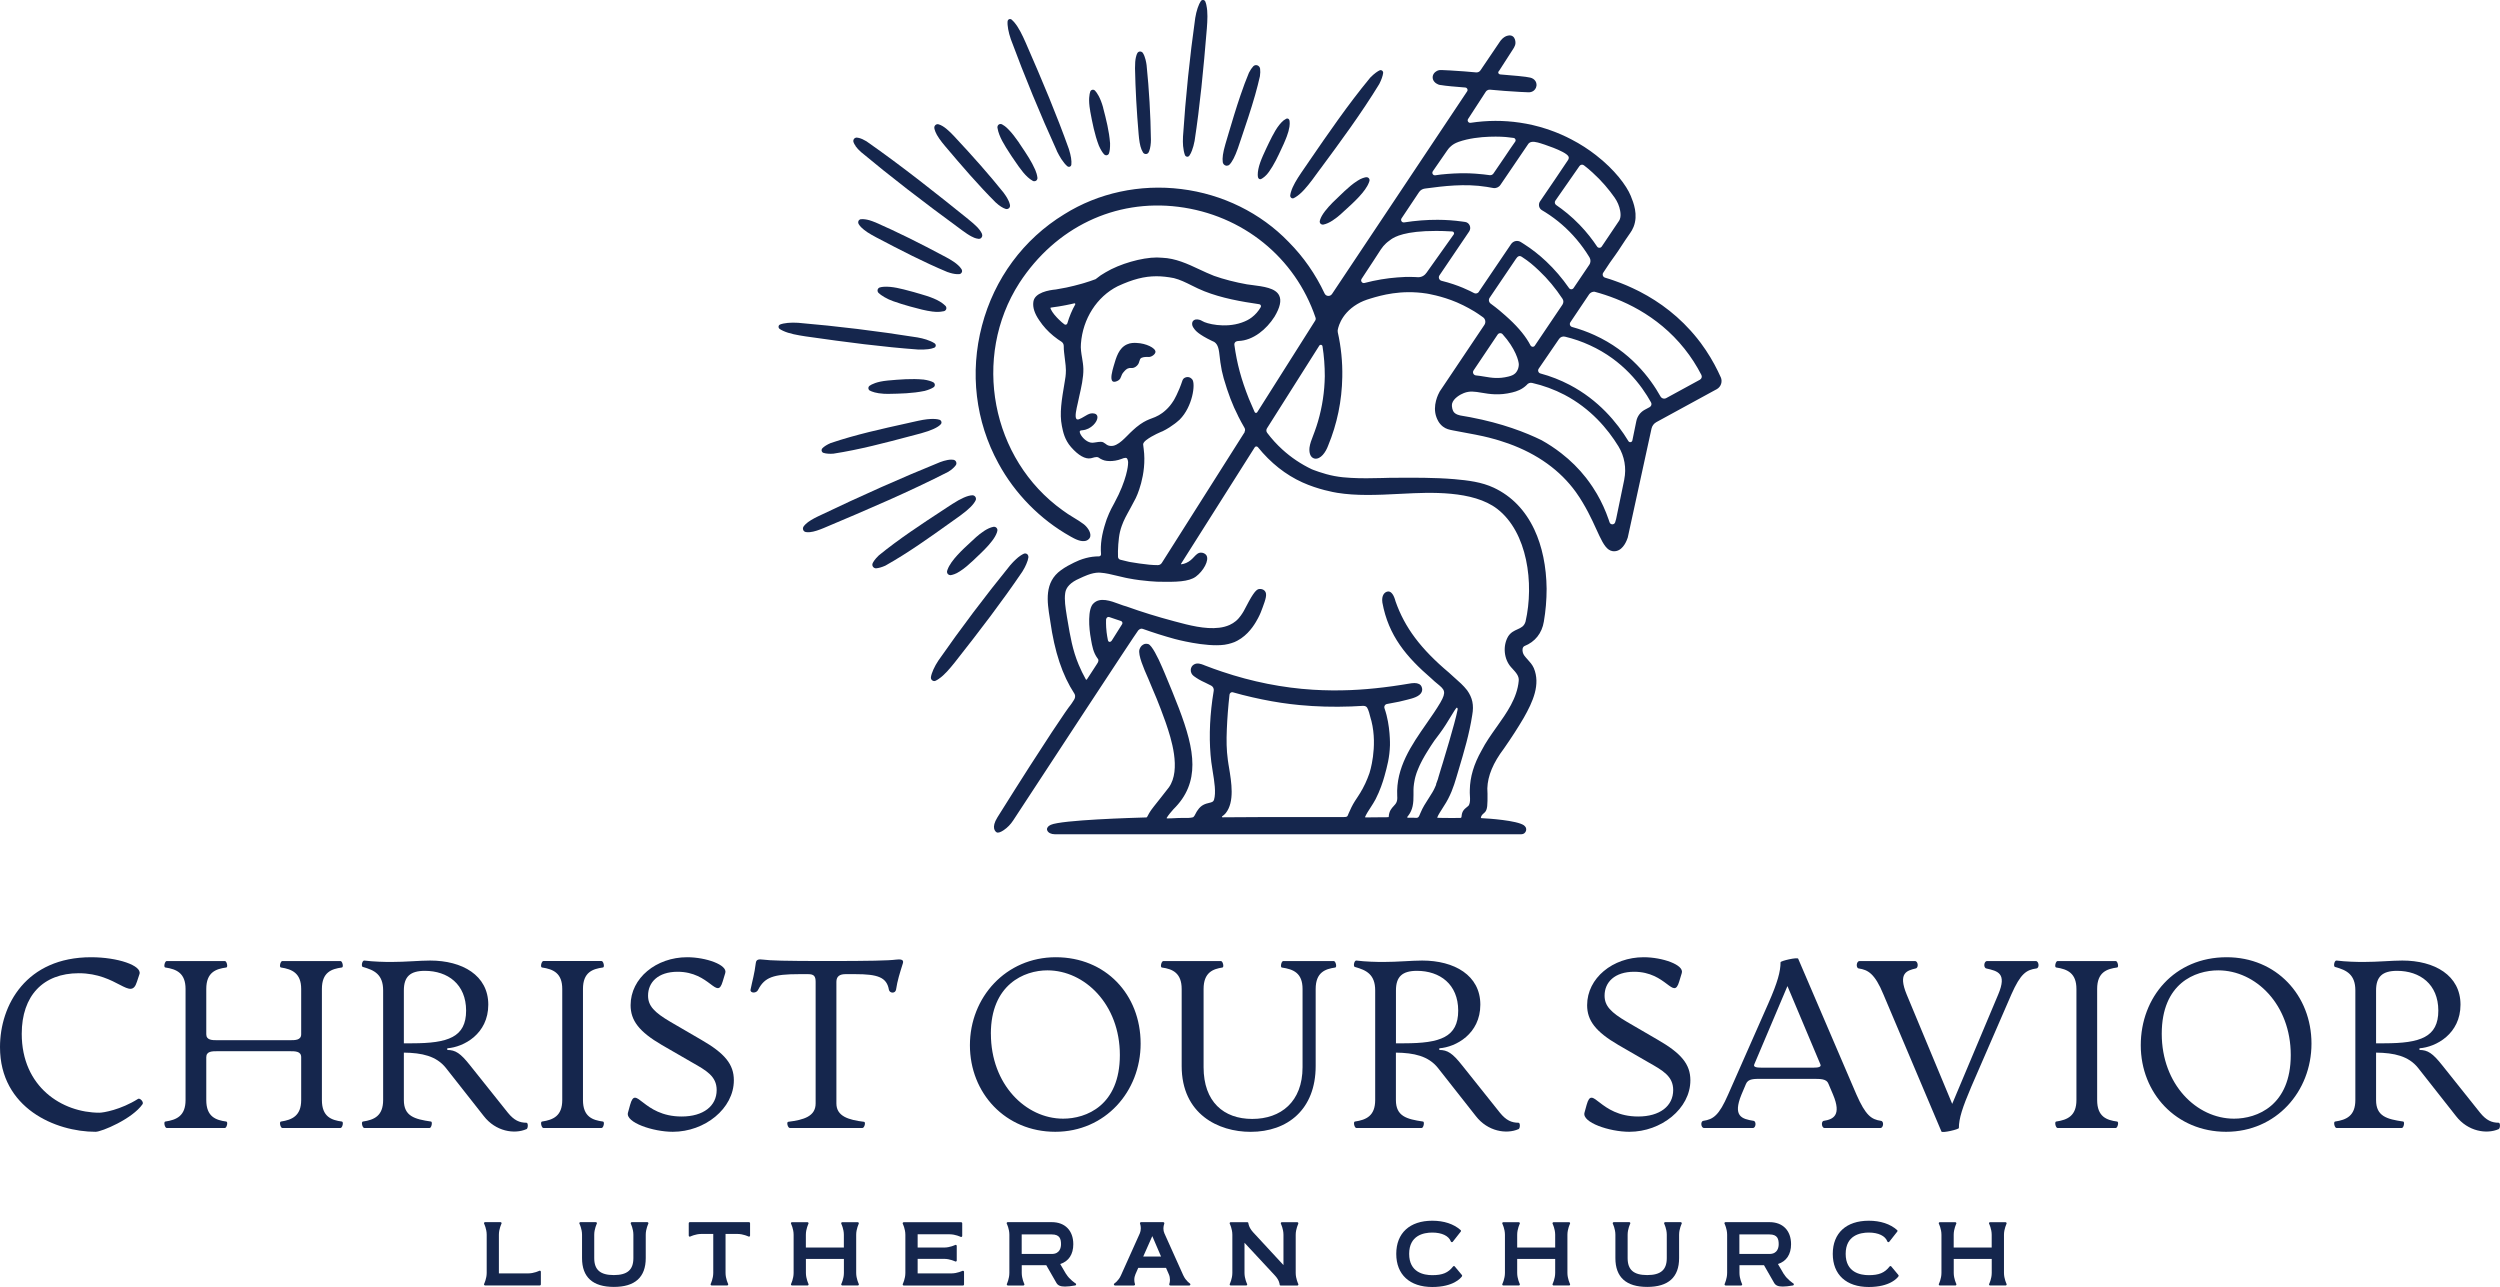 <?xml version="1.0" encoding="UTF-8"?>
<svg id="Layer_2" data-name="Layer 2" xmlns="http://www.w3.org/2000/svg" viewBox="0 0 565.85 291.29">
  <defs>
    <style>
      .cls-1 {
        fill: #15264d;
      }
    </style>
  </defs>
  <g id="Layer_1-2" data-name="Layer 1">
    <g>
      <g>
        <path class="cls-1" d="M31.25,248.72c-3.94,2.48-7.88,3.13-8.74,3.13-8.47,0-17.59-5.83-17.59-17.86,0-8.63,4.86-13.71,12.9-13.71,8.8,0,11.77,6.42,13.17,1.94l.59-1.78c.54-1.89-4.91-3.78-10.96-3.78-14.68,0-20.62,10.79-20.62,20.35,0,13.82,12.57,19.16,21.64,19.16,1.35,0,8.31-2.91,10.63-6.26.32-.49-.59-1.46-1.03-1.19Z"/>
        <path class="cls-1" d="M77.39,218.98c.43-.05.11-1.46-.32-1.46h-13.17c-.43,0-.76,1.4-.32,1.46,2.54.38,4.59,1.3,4.59,4.86v10.25c0,1.35-1.35,1.35-2.54,1.35h-16.46c-1.13,0-2.48,0-2.48-1.35v-10.25c0-3.78,2.16-4.53,4.53-4.86.43-.05.11-1.46-.32-1.46h-13.17c-.43,0-.76,1.4-.32,1.46,2.59.38,4.59,1.3,4.59,4.86v25.15c0,3.56-2,4.48-4.59,4.86-.43.05-.11,1.46.32,1.46h13.17c.43,0,.76-1.4.32-1.46-2.37-.32-4.53-1.08-4.53-4.86v-9.71c0-1.35,1.35-1.35,2.48-1.35h16.46c1.19,0,2.54,0,2.54,1.35v9.71c0,3.56-2.05,4.48-4.59,4.86-.43.05-.11,1.46.32,1.46h13.17c.43,0,.76-1.4.32-1.46-2.37-.32-4.53-1.08-4.53-4.86v-25.15c0-3.78,2.16-4.53,4.53-4.86Z"/>
        <path class="cls-1" d="M119.16,255.58c.38-.16.43-1.46,0-1.46-1.57,0-2.81-.54-4.21-2.27l-8.53-10.69c-2.21-2.81-3.35-3.51-5.18-3.51v-.38c3.72-.27,9.28-3.24,9.28-9.88s-5.88-9.98-13.17-9.98c-2.37,0-5.5.32-8.8.32-1.51,0-3.94-.05-6.1-.32-.49-.05-.76,1.35-.32,1.46,2.64.7,4.59,1.73,4.59,5.29v24.83c0,3.56-2,4.48-4.59,4.86-.43.05-.11,1.46.32,1.46h14.79c.43,0,.7-1.4.32-1.46-3.72-.54-6.15-1.19-6.15-4.86v-10.74c4.1.05,7.34.76,9.5,3.45l8.58,10.9c2.7,3.51,6.96,4.16,9.66,2.97ZM93.3,236.15h-1.89v-11.98c0-3.08,1.4-4.43,4.75-4.43,5.18,0,9.34,3.02,9.34,9.01s-4.05,7.39-12.2,7.39Z"/>
        <path class="cls-1" d="M136.48,253.85c-2.37-.32-4.53-1.08-4.53-4.86v-25.15c0-3.78,2.16-4.53,4.53-4.86.43-.05.11-1.46-.32-1.46h-13.17c-.43,0-.76,1.4-.32,1.46,2.59.38,4.59,1.3,4.59,4.86v25.15c0,3.56-2,4.48-4.59,4.86-.43.05-.11,1.46.32,1.46h13.17c.43,0,.76-1.4.32-1.46Z"/>
        <path class="cls-1" d="M166.1,244.51c0-3.62-2.05-6.1-7.39-9.17l-6.96-4.05c-3.67-2.16-5.07-3.62-5.07-5.94,0-3.02,2.27-5.4,6.69-5.4,7.39,0,8.91,6.58,10.2,2.21l.59-1.94c.54-1.83-4.37-3.56-8.64-3.56-6.96,0-12.79,4.7-12.79,10.85,0,3.45,1.89,5.99,7.07,9.01l6.91,3.99c3.13,1.78,5.5,3.08,5.5,6.21,0,3.62-3.02,5.99-7.93,5.99-8.91,0-10.31-7.45-11.66-2.64l-.49,1.78c-.59,2.21,5.67,4.32,10.15,4.32,7.23,0,13.82-5.24,13.82-11.66Z"/>
        <path class="cls-1" d="M202.8,217.2c-1.62.22-5.94.32-15.65.32s-12.84-.11-14.41-.32c-.92-.11-1.57-.11-1.67.76-.32,2.59-.76,3.89-1.19,6.04-.16.81,1.35.92,1.73,0,1.46-2.81,3.45-3.51,9.23-3.51h2.1c1.3,0,1.67.49,1.67,1.73v27.53c0,2.91-2.64,3.72-6.21,4.16-.43.05-.11,1.4.38,1.4h16.41c.49,0,.81-1.35.38-1.4-3.51-.43-6.26-1.24-6.26-4.16v-27.53c0-1.24.76-1.73,2.05-1.73h2.27c5.02,0,7.07.7,7.56,3.51.16.86,1.46.92,1.62,0,.32-2.1.81-3.62,1.57-6.04.22-.86-.7-.86-1.57-.76Z"/>
        <path class="cls-1" d="M258.17,236.2c0-11.12-7.93-19.54-19.21-19.54s-19.43,9.07-19.43,19.92,8.04,19.59,19.32,19.59,19.32-9.07,19.32-19.97ZM224.27,233.99c0-11.17,7.56-14.36,12.79-14.36,8.47,0,16.41,7.72,16.41,19.16s-7.61,14.41-12.84,14.41c-8.47,0-16.35-7.77-16.35-19.21Z"/>
        <path class="cls-1" d="M301.88,217.53h-11.44c-.43,0-.7,1.4-.32,1.46,2.64.38,4.7,1.24,4.7,4.86v17.7c0,7.83-4.91,11.71-11.39,11.71s-11.01-3.89-11.01-11.71v-17.7c0-3.78,2.16-4.53,4.26-4.86.43-.05.11-1.46-.32-1.46h-13.06c-.43,0-.76,1.4-.32,1.46,2.48.32,4.48,1.3,4.48,4.86v17.43c0,10.9,8.31,14.9,15.6,14.9,8.37,0,14.73-5.07,14.73-14.9v-17.43c0-3.78,2.16-4.53,4.43-4.86.43-.05.11-1.46-.32-1.46Z"/>
        <path class="cls-1" d="M343.7,255.58c.38-.16.43-1.46,0-1.46-1.57,0-2.81-.54-4.21-2.27l-8.53-10.69c-2.21-2.81-3.35-3.51-5.18-3.51v-.38c3.72-.27,9.28-3.24,9.28-9.88s-5.88-9.98-13.17-9.98c-2.37,0-5.5.32-8.8.32-1.51,0-3.94-.05-6.1-.32-.49-.05-.76,1.35-.32,1.46,2.64.7,4.59,1.73,4.59,5.29v24.83c0,3.56-2,4.48-4.59,4.86-.43.05-.11,1.46.32,1.46h14.79c.43,0,.7-1.4.32-1.46-3.72-.54-6.15-1.19-6.15-4.86v-10.74c4.1.05,7.34.76,9.5,3.45l8.58,10.9c2.7,3.51,6.96,4.16,9.66,2.97ZM317.85,236.15h-1.89v-11.98c0-3.08,1.4-4.43,4.75-4.43,5.18,0,9.34,3.02,9.34,9.01s-4.05,7.39-12.2,7.39Z"/>
        <path class="cls-1" d="M375.21,235.34l-6.96-4.05c-3.67-2.16-5.07-3.62-5.07-5.94,0-3.02,2.27-5.4,6.69-5.4,7.39,0,8.91,6.58,10.2,2.21l.59-1.94c.54-1.83-4.37-3.56-8.64-3.56-6.96,0-12.79,4.7-12.79,10.85,0,3.45,1.89,5.99,7.07,9.01l6.91,3.99c3.13,1.78,5.5,3.08,5.5,6.21,0,3.62-3.02,5.99-7.93,5.99-8.91,0-10.31-7.45-11.66-2.64l-.49,1.78c-.59,2.21,5.67,4.32,10.15,4.32,7.23,0,13.82-5.24,13.82-11.66,0-3.62-2.05-6.1-7.39-9.17Z"/>
        <path class="cls-1" d="M425.73,253.69c-2.16-.32-3.45-1.19-5.56-5.99l-13.17-30.71c-.16-.38-3.99.49-3.99.81,0,2.05-.65,4.53-2.75,9.28l-9.12,20.67c-2.05,4.7-3.35,5.61-5.61,5.94-.7.11-.54,1.62.16,1.62h11.06c.7,0,.81-1.51.16-1.62-2.7-.43-4.75-1.03-2.75-5.94l1.03-2.43c.49-1.19,1.89-1.13,3.51-1.13h11.44c1.89,0,3.29-.05,3.72,1.13l1.03,2.43c2,4.75,0,5.61-2.1,5.94-.65.11-.49,1.62.16,1.62h12.68c.65,0,.86-1.51.11-1.62ZM410.56,241.65h-11.98c-.92,0-1.83-.11-1.51-.76l7.5-17.7,7.45,17.7c.32.65-.59.76-1.46.76Z"/>
        <path class="cls-1" d="M460.8,217.53h-11.06c-.7,0-.86,1.51-.16,1.67,2.54.59,4.75,1.03,2.7,5.88l-10.42,24.77-10.31-24.77c-2-4.86.05-5.4,2.05-5.88.7-.16.54-1.67-.16-1.67h-12.57c-.7,0-.86,1.57-.16,1.67,2.05.32,3.62,1.08,5.61,5.94l13.11,30.98c.16.38,3.94-.49,3.94-.81,0-2.16.81-4.64,2.81-9.34l9.07-20.89c2.1-4.75,3.4-5.56,5.67-5.88.76-.11.54-1.67-.11-1.67Z"/>
        <path class="cls-1" d="M479.2,218.98c.43-.05.11-1.46-.32-1.46h-13.17c-.43,0-.76,1.4-.32,1.46,2.59.38,4.59,1.3,4.59,4.86v25.15c0,3.56-2,4.48-4.59,4.86-.43.05-.11,1.46.32,1.46h13.17c.43,0,.76-1.4.32-1.46-2.38-.32-4.53-1.08-4.53-4.86v-25.15c0-3.78,2.16-4.53,4.53-4.86Z"/>
        <path class="cls-1" d="M503.97,216.66c-11.82,0-19.43,9.07-19.43,19.92s8.04,19.59,19.32,19.59,19.32-9.07,19.32-19.97-7.93-19.54-19.21-19.54ZM505.64,253.2c-8.47,0-16.35-7.77-16.35-19.21s7.56-14.36,12.79-14.36c8.47,0,16.41,7.72,16.41,19.16s-7.61,14.41-12.85,14.41Z"/>
        <path class="cls-1" d="M565.55,254.12c-1.57,0-2.81-.54-4.21-2.27l-8.53-10.69c-2.21-2.81-3.35-3.51-5.18-3.51v-.38c3.72-.27,9.28-3.24,9.28-9.88s-5.88-9.98-13.17-9.98c-2.37,0-5.5.32-8.8.32-1.51,0-3.94-.05-6.1-.32-.49-.05-.76,1.35-.32,1.46,2.64.7,4.59,1.73,4.59,5.29v24.83c0,3.56-2,4.48-4.59,4.86-.43.05-.11,1.46.32,1.46h14.79c.43,0,.7-1.4.32-1.46-3.72-.54-6.15-1.19-6.15-4.86v-10.74c4.1.05,7.34.76,9.5,3.45l8.58,10.9c2.7,3.51,6.96,4.16,9.66,2.97.38-.16.43-1.46,0-1.46ZM539.69,236.15h-1.89v-11.98c0-3.08,1.4-4.43,4.75-4.43,5.18,0,9.34,3.02,9.34,9.01s-4.05,7.39-12.2,7.39Z"/>
        <path class="cls-1" d="M122.04,287.64s-1.17.58-2.49.58h-6.63v-8.75c0-1.32.58-2.48.58-2.49.04-.08.04-.17,0-.24-.05-.07-.13-.12-.21-.12h-3.5c-.09,0-.17.04-.21.12s-.05.17,0,.24c0,.01.58,1.16.58,2.49v8.63c0,1.32-.58,2.48-.58,2.49-.04.08-.04.17,0,.24.05.07.13.12.21.12h12.38c.14,0,.25-.11.25-.25v-2.85c0-.09-.05-.17-.12-.21-.07-.04-.17-.05-.24,0Z"/>
        <path class="cls-1" d="M146.5,276.62h-3.5c-.09,0-.17.04-.21.12-.05.07-.05.17-.01.24,0,.01.58,1.17.58,2.49v5.29c0,2.66-1.37,3.84-4.43,3.84s-4.43-1.18-4.43-3.84v-5.29c0-1.32.58-2.48.58-2.49.04-.08.04-.17,0-.24-.05-.07-.13-.12-.21-.12h-3.5c-.09,0-.17.04-.21.12-.05.07-.05.17,0,.24,0,.01.58,1.17.58,2.49v5.29c0,4.33,2.43,6.52,7.21,6.52s7.21-2.19,7.21-6.52v-5.29c0-1.32.58-2.48.58-2.49.04-.08.04-.17-.01-.24s-.13-.12-.21-.12Z"/>
        <path class="cls-1" d="M169.53,276.62h-13.39c-.14,0-.25.11-.25.25v2.79c0,.09.05.17.12.21.07.05.17.05.24,0,.01,0,1.17-.58,2.49-.58h2.7v8.81c0,1.32-.58,2.48-.58,2.49-.04.08-.04.17.01.24s.13.12.21.12h3.5c.09,0,.17-.04.21-.12.05-.07.05-.17.01-.24,0-.01-.58-1.17-.58-2.49v-8.81h2.7c1.32,0,2.48.58,2.49.58.08.04.17.04.24,0s.12-.13.12-.21v-2.79c0-.14-.11-.25-.25-.25Z"/>
        <path class="cls-1" d="M194.36,276.99c.04-.08.04-.17-.01-.24-.05-.07-.13-.12-.21-.12h-3.5c-.09,0-.17.04-.21.12s-.05.17-.01.24c0,.01.58,1.17.58,2.49v2.88h-8.6v-2.88c0-1.32.58-2.48.58-2.49.04-.08.04-.17-.01-.24-.05-.07-.13-.12-.21-.12h-3.5c-.09,0-.17.04-.21.12s-.05.17,0,.24c0,.01.58,1.16.58,2.49v8.63c0,1.32-.58,2.48-.58,2.49-.04.08-.04.17.01.24.05.07.13.12.21.12h3.5c.09,0,.17-.04.21-.12.05-.07.05-.17.01-.24,0-.01-.58-1.17-.58-2.49v-3.17h8.6v3.17c0,1.32-.58,2.48-.58,2.49-.04.08-.04.17.01.24s.13.12.21.12h3.5c.09,0,.17-.04.21-.12.05-.07.05-.17.01-.24,0-.01-.58-1.17-.58-2.49v-8.63c0-1.32.58-2.48.58-2.49Z"/>
        <path class="cls-1" d="M217.84,287.64s-1.17.58-2.49.58h-7.65v-3.29h6c1.32,0,2.48.58,2.49.58.08.04.17.04.24,0,.07-.04.12-.13.12-.21v-3.3c0-.09-.05-.17-.12-.21-.07-.04-.17-.05-.24,0-.01,0-1.17.58-2.49.58h-6v-3h7.24c1.32,0,2.48.58,2.49.58.08.04.17.04.24,0,.07-.05.12-.13.12-.21v-2.85c0-.14-.11-.25-.25-.25h-12.99c-.09,0-.17.04-.21.12s-.05.17,0,.24c0,.01.58,1.16.58,2.49v8.63c0,1.32-.58,2.48-.58,2.49-.04.08-.04.17.01.24s.13.12.21.12h13.39c.14,0,.25-.11.25-.25v-2.85c0-.09-.05-.17-.12-.21-.07-.04-.17-.05-.24,0Z"/>
        <path class="cls-1" d="M241.31,288.39l-1.34-2.29c1.92-.61,2.96-2.19,2.96-4.49,0-3.08-1.87-4.99-4.87-4.99h-9.97c-.09,0-.17.04-.21.12-.05.07-.05.17,0,.24,0,.01.58,1.16.58,2.49v8.63c0,1.33-.56,2.48-.56,2.5-.04.08-.03.17.01.24s.13.12.21.12h3.5c.09,0,.17-.04.21-.12.05-.07.05-.17.01-.24,0-.01-.58-1.17-.58-2.49v-1.75h5.55l2.27,3.96c.33.62.92.88,1.97.88.58,0,1.34-.08,2.32-.25.1-.02.18-.1.2-.2.02-.1-.03-.21-.11-.26-.01,0-1.4-.88-2.13-2.11ZM231.25,279.4h6.81c1.84,0,2.09,1.06,2.09,2.21,0,.67-.2,2.21-2.09,2.21h-6.81v-4.43Z"/>
        <path class="cls-1" d="M267.84,288.7l-4.29-9.55c-.15-.33-.22-.69-.22-1.08,0-.5.13-.92.18-1.07,0,0,.02-.07.02-.07.02-.08,0-.15-.05-.21s-.12-.1-.2-.1h-5.01c-.08,0-.16.04-.21.11-.05.07-.06.16-.02.23.03.09.17.52.17,1.07,0,.4-.08.78-.22,1.12l-4.29,9.55c-.54,1.2-1.46,1.8-1.47,1.8-.1.06-.14.17-.11.28.03.11.13.18.24.18h4.29c.08,0,.16-.04.21-.11.05-.07.06-.15.03-.23,0,0-.15-.4-.15-.95,0-.46.09-.88.26-1.26l.63-1.44h6.29l.63,1.44c.18.4.26.82.26,1.26,0,.55-.15.95-.15.95-.03.08-.02.16.03.23.05.07.12.11.21.11h4.29c.11,0,.21-.08.24-.18.03-.11-.02-.22-.11-.28,0,0-.93-.6-1.47-1.8ZM262.8,284.4h-4.04l2.05-4.62,1.98,4.62Z"/>
        <path class="cls-1" d="M293.84,276.99c.04-.08.04-.17-.01-.24-.05-.07-.13-.12-.21-.12h-3.48c-.09,0-.17.04-.21.12-.05.07-.05.17-.01.24,0,.01.58,1.17.58,2.49v6.86l-6.87-7.43c-1.01-1.11-1.07-2.03-1.07-2.04,0-.13-.12-.24-.25-.24h-3.75c-.09,0-.17.04-.21.12s-.05.17,0,.24c0,.01.58,1.16.58,2.49v8.63c0,1.32-.58,2.48-.58,2.49-.04.08-.04.17.01.24.05.07.13.12.21.12h3.48c.09,0,.17-.04.21-.12.05-.07.05-.17,0-.24,0-.01-.58-1.16-.58-2.49v-6.82l6.88,7.4c1.03,1.09,1.07,2.02,1.07,2.03,0,.14.11.25.25.25h3.75c.09,0,.17-.04.21-.12.05-.07.05-.17.01-.24,0-.01-.58-1.17-.58-2.49v-8.63c0-1.32.58-2.48.58-2.49Z"/>
        <path class="cls-1" d="M329.28,286.65c-.05-.06-.12-.09-.19-.09-.08-.02-.15.04-.2.1-1.12,1.43-2.39,1.96-4.71,1.96-1.95,0-5.23-.63-5.23-4.82s3.27-4.82,5.23-4.82c2.17,0,3.74.75,4.2,2.01.03.08.11.15.2.16.09.02.18-.02.24-.09l1.81-2.3c.08-.1.07-.25-.03-.34-1.56-1.39-3.78-2.12-6.42-2.12-5.1,0-8.15,2.8-8.15,7.5s3.05,7.5,8.15,7.5c4.77,0,6.43-2,6.72-2.41.07-.09.06-.22-.01-.3l-1.61-1.93Z"/>
        <path class="cls-1" d="M355.35,276.99c.04-.08.04-.17,0-.24s-.13-.12-.21-.12h-3.5c-.09,0-.17.04-.21.12-.05.07-.05.17-.01.24,0,.01.58,1.17.58,2.49v2.88h-8.6v-2.88c0-1.32.58-2.48.58-2.49.04-.08.04-.17-.01-.24-.05-.07-.13-.12-.21-.12h-3.5c-.09,0-.17.04-.21.12s-.05.17,0,.24c0,.01.58,1.16.58,2.49v8.63c0,1.32-.58,2.48-.58,2.49-.04.08-.04.17,0,.24s.13.12.21.12h3.5c.09,0,.17-.04.21-.12.05-.07.05-.17.01-.24,0-.01-.58-1.17-.58-2.49v-3.17h8.6v3.17c0,1.32-.58,2.48-.58,2.49-.04.08-.04.17.01.24.05.07.13.12.21.12h3.5c.09,0,.17-.04.21-.12s.05-.17,0-.24c0-.01-.58-1.17-.58-2.49v-8.63c0-1.32.58-2.48.58-2.49Z"/>
        <path class="cls-1" d="M380.4,276.62h-3.5c-.09,0-.17.04-.21.12-.05.07-.05.17-.01.24,0,.01.58,1.17.58,2.49v5.29c0,2.66-1.37,3.84-4.43,3.84s-4.43-1.18-4.43-3.84v-5.29c0-1.32.58-2.48.58-2.49.04-.08.04-.17,0-.24s-.13-.12-.21-.12h-3.5c-.09,0-.17.04-.21.12-.05.07-.05.17-.01.24,0,.01.58,1.17.58,2.49v5.29c0,4.33,2.43,6.52,7.21,6.52s7.21-2.19,7.21-6.52v-5.29c0-1.32.58-2.48.58-2.49.04-.08.04-.17-.01-.24s-.13-.12-.21-.12Z"/>
        <path class="cls-1" d="M403.76,288.39l-1.34-2.29c1.92-.61,2.97-2.19,2.97-4.49,0-3.08-1.87-4.99-4.87-4.99h-9.97c-.09,0-.17.04-.21.12-.05.07-.05.17,0,.24,0,.01.58,1.16.58,2.49v8.63c0,1.33-.56,2.48-.56,2.5-.04.08-.03.17.01.24s.13.12.21.12h3.5c.09,0,.17-.04.21-.12.05-.07.05-.17,0-.24,0-.01-.58-1.16-.58-2.49v-1.75h5.55l2.27,3.96c.33.62.92.88,1.97.88.58,0,1.34-.08,2.32-.25.1-.02.18-.1.2-.2.02-.1-.03-.21-.11-.26-.01,0-1.4-.88-2.13-2.11ZM393.69,279.4h6.81c1.84,0,2.09,1.06,2.09,2.21,0,.67-.2,2.21-2.09,2.21h-6.81v-4.43Z"/>
        <path class="cls-1" d="M428.08,286.65c-.05-.06-.12-.09-.19-.09-.08-.02-.15.04-.2.1-1.12,1.43-2.39,1.96-4.71,1.96-1.95,0-5.23-.63-5.23-4.82s3.27-4.82,5.23-4.82c2.17,0,3.74.75,4.2,2.01.03.08.11.15.2.16.09.02.18-.02.24-.09l1.81-2.3c.08-.1.07-.25-.03-.34-1.56-1.39-3.78-2.12-6.42-2.12-5.1,0-8.15,2.8-8.15,7.5s3.05,7.5,8.15,7.5c4.77,0,6.43-2,6.72-2.41.07-.09.06-.22-.01-.3l-1.61-1.93Z"/>
        <path class="cls-1" d="M454.15,276.99c.04-.08.04-.17-.01-.24-.05-.07-.13-.12-.21-.12h-3.5c-.09,0-.17.04-.21.12s-.05.17,0,.24c0,.01.58,1.17.58,2.49v2.88h-8.6v-2.88c0-1.32.58-2.48.58-2.49.04-.08.04-.17-.01-.24s-.13-.12-.21-.12h-3.5c-.09,0-.17.04-.21.12-.05.07-.05.17,0,.24,0,.01.58,1.16.58,2.49v8.63c0,1.32-.58,2.48-.58,2.49-.04.08-.04.17.01.24.05.07.13.12.21.12h3.5c.09,0,.17-.04.21-.12s.05-.17.01-.24c0-.01-.58-1.17-.58-2.49v-3.17h8.6v3.17c0,1.32-.58,2.48-.58,2.49-.04.08-.04.17,0,.24s.13.12.21.12h3.5c.09,0,.17-.04.21-.12.05-.07.05-.17.01-.24,0-.01-.58-1.17-.58-2.49v-8.63c0-1.32.58-2.48.58-2.49Z"/>
      </g>
      <g>
        <g>
          <path class="cls-1" d="M225.78,28.99c.3,1.92,1.62,3.95,2.78,5.74l.48.74c.12.16.24.34.37.53l.29.43c1.16,1.7,2.47,3.63,4.05,4.5.1.06.21.09.32.09.15,0,.31-.03.44-.12.13-.09.22-.21.27-.37.03-.11.05-.22.03-.32-.07-.58-.25-1.21-.5-1.78-.83-1.9-2.03-3.68-3.19-5.4l-.39-.58s-.03-.05-.04-.08v-.03s-.14-.16-.14-.16v-.02c-.72-1.01-1.48-2.06-2.36-2.93l-.02-.02c-.54-.56-1.03-.88-1.35-1.05-.24-.13-.53-.12-.75.02-.14.09-.25.24-.29.41-.02.09-.03.18-.02.27v.11Z"/>
          <path class="cls-1" d="M207.92,79.11h.02s.04,0,.04,0c.77.03,1.46,0,2.04-.07h.03c.49-.05.99-.17,1.4-.33.15-.06.27-.18.32-.33.01-.04.02-.08.03-.14.02-.2-.08-.41-.26-.53-.46-.31-1.14-.62-1.9-.86-.59-.19-1.26-.35-2.03-.49h-.02c-8.98-1.43-18.05-2.54-26.95-3.3-1.64-.11-3.21.04-4.09.39-.14.06-.26.18-.3.31,0,.02-.02.05-.02.07v.02c-.05.22.05.47.24.6.22.15.46.28.72.4h.02s.02.02.02.02c1.38.66,3.27.98,5.08,1.26,9.51,1.36,17.5,2.4,25.62,2.99Z"/>
          <path class="cls-1" d="M231.37,129.43c.41-.66.73-1.27.96-1.82v-.03c.22-.46.37-.97.44-1.43.03-.21-.03-.42-.16-.6-.03-.04-.07-.09-.13-.13-.22-.17-.5-.2-.75-.09-.51.23-1.12.65-1.71,1.19-.46.41-.93.9-1.44,1.5l-.02.03c-5.65,6.96-11.08,14.16-16.14,21.42-.92,1.37-1.57,2.83-1.72,3.81-.03.2.03.41.15.57.02.03.04.05.06.07h.01c.13.15.31.22.49.23.11,0,.23-.01.33-.06.24-.11.48-.25.72-.42h.02s.01-.02.02-.03c1.26-.84,2.47-2.3,3.61-3.72,5.86-7.44,10.69-13.77,15.22-20.44l.03-.06Z"/>
          <path class="cls-1" d="M193.64,33.06l.02.03c.29.41.71.87,1.25,1.35l.03.02c6.48,5.4,13.74,11.03,22.86,17.7.73.53,1.45,1.04,2.16,1.4h.02c.73.42,1.39.49,1.51.5h.03c.25.02.49-.09.64-.29v-.02s.09-.11.12-.2c.06-.17.06-.34,0-.53l-.04-.12v-.02c-.52-1.15-1.83-2.23-2.88-3.09l-.14-.12c-6.88-5.55-14.9-11.95-23.07-17.66-.02-.02-.05-.03-.08-.05-.61-.37-1.16-.61-1.64-.73-.16-.04-.31-.07-.45-.08-.26-.03-.52.08-.68.28-.04.05-.08.12-.11.19-.01.03-.02.06-.03.08-.04.15-.04.32.02.48.09.27.25.56.47.86Z"/>
          <path class="cls-1" d="M214.7,106.73c.75-.43,1.36-1.04,1.64-1.44.03-.04.07-.11.1-.2.06-.18.05-.37-.03-.55h0c-.11-.25-.33-.42-.6-.47-.26-.04-.69-.07-1.3.04h0s-.1.02-.1.02c-.49.09-1.04.25-1.66.48l-.04.02c-8.58,3.48-17.62,7.49-27.63,12.28-.94.46-2.11,1.08-2.8,1.79-.17.18-.32.35-.43.52-.03.04-.05.09-.07.14v.03c-.07.19-.06.39.02.57.11.25.33.42.59.46.1.02.2.03.32.04.17,0,.35,0,.55-.01h.04c.98-.09,2.16-.53,3.08-.91,10.25-4.32,19.46-8.26,28.33-12.79h.02Z"/>
          <path class="cls-1" d="M212.58,31.36c.41.6.9,1.2,1.33,1.71,3.77,4.46,7.48,8.79,11.48,12.78l.03.02c.76.71,1.59,1.24,2.22,1.42.06.02.12.03.18.03.21.01.41-.06.55-.2.09-.08.16-.19.2-.3.05-.14.06-.29.02-.44v-.03c-.12-.57-.41-1.15-.63-1.53-.22-.39-.51-.8-.86-1.28l-.02-.02c-3.15-3.92-6.71-7.97-11.2-12.77-1.03-1.09-2.24-2.25-3.4-2.6-.25-.08-.51-.04-.7.11-.11.08-.19.19-.25.32-.01.03-.02.06-.03.09-.03.1-.03.21-.02.34.05.31.26,1.16,1.1,2.34Z"/>
          <path class="cls-1" d="M186.13,101.49c-.07.07-.12.15-.15.25-.03.1-.03.22,0,.33.06.21.21.38.42.44.32.1.73.17,1.18.19.33.02.68.01,1.03-.02h.04c5.84-.9,11.69-2.45,17.34-3.95l2.5-.66c2.3-.63,3.85-1.35,4.46-2.06.05-.06.09-.12.12-.2.04-.13.04-.25,0-.37-.06-.2-.21-.36-.41-.43h0c-.35-.12-1.72-.46-4.83.23-.52.12-1.05.23-1.58.35l-.88.2c-5.74,1.27-11.67,2.57-17.32,4.48h-.03s-.02.02-.02.02h0c-.77.32-1.5.78-1.89,1.19Z"/>
          <path class="cls-1" d="M217.42,116.64c1.85-1.34,2.99-2.49,3.41-3.41l.03-.07c.08-.23.04-.5-.1-.71-.16-.23-.42-.36-.69-.35-1.04.04-2.56.7-4.52,1.97-.42.28-.85.56-1.29.84l-.82.54c-4.9,3.21-9.96,6.53-14.53,10.26l-.04.04c-.87.82-1.24,1.49-1.35,1.73-.12.25-.1.56.07.8.15.21.38.33.62.35.03,0,.07,0,.1,0,.55-.04,1.28-.25,1.98-.56h.01s.19-.1.19-.1c5.1-2.87,9.95-6.34,14.65-9.7l2.3-1.64Z"/>
          <path class="cls-1" d="M214.49,61.58c.73.27,1.48.44,2.09.47.21.01.4,0,.57-.01h0c.24-.03.44-.18.54-.41l.03-.06c.07-.21.04-.43-.07-.62l-.05-.07c-.77-1.2-2.55-2.17-3.51-2.69-6.02-3.22-11.08-5.72-15.95-7.86h-.02c-.49-.21-.94-.36-1.33-.48-.7-.2-1.36-.28-1.86-.24h-.03s-.05,0-.06.01h-.04c-.22.05-.41.2-.5.41l-.03.09c-.06.2-.03.41.07.58.14.24.34.49.56.72l.02.02c.36.36.84.75,1.4,1.12.63.42,1.31.79,1.96,1.14,5.65,2.97,10.77,5.62,16.16,7.87l.04.02Z"/>
          <path class="cls-1" d="M214.16,69.99l.02-.07c.06-.26-.01-.53-.21-.72-1.43-1.41-3.74-2.1-5.79-2.7h0s-.14-.04-.14-.04h0s-.28-.08-.28-.08c-.28-.08-.56-.16-.82-.24l-.1-.03c-.21-.05-.44-.11-.68-.18l-.08-.02c-1.96-.53-4.17-1.14-6.1-1-.33.03-.61.08-.85.15-.22.07-.39.23-.47.46,0,.01-.01.04-.02.06-.06.25.02.52.2.71.54.55,1.98,1.43,3.35,1.89,1.24.45,2.49.82,3.77,1.18l.41.11c1.54.42,3.14.86,4.75,1.06h.05s.03,0,.03,0c.18.02.37.04.56.05.81.04,1.51-.05,1.9-.15.23-.06.41-.23.5-.45Z"/>
          <path class="cls-1" d="M219.84,122.58c-1.95,1.79-4.61,4.24-5.37,6.34-.03.09-.07.2-.1.31-.06.25,0,.52.18.71.14.15.33.23.52.24.06,0,.11,0,.17-.01.3-.05,1.1-.24,1.95-.82l.05-.03c1.07-.67,2-1.51,2.93-2.37l.04-.03c.21-.21.47-.45.72-.69l.19-.18c1.08-1.02,2.42-2.28,3.42-3.61.53-.69.88-1.3,1.08-1.86l.03-.09c.04-.11.07-.22.09-.34.05-.25-.02-.51-.2-.69-.18-.18-.43-.26-.68-.22-1.44.27-2.94,1.47-3.95,2.35l-.03.03c-.32.31-.69.65-.98.91l-.05.04Z"/>
          <path class="cls-1" d="M196.89,88.41c.44.24,1.41.62,3.19.72.29.02.61.02.95.02h.05c2.67-.05,5.43-.1,8.09-.65h.05c.93-.25,1.64-.54,2.11-.86.1-.07.18-.18.23-.3.03-.08.04-.17.03-.27-.02-.23-.15-.42-.35-.54-.5-.27-1.24-.48-2.19-.62h-.03s-.01,0-.01,0c-2.64-.26-5.35-.02-7.99.21l-.19.02c-2.39.24-3.54.84-4.02,1.18-.12.09-.2.21-.24.34-.02.07-.03.15-.02.23.02.23.15.43.36.54Z"/>
          <path class="cls-1" d="M239.2,34.14v.03c.36.71.69,1.32,1.03,1.84.44.67.91,1.25,1.34,1.61.1.09.22.13.35.14.08,0,.15,0,.22-.03.05-.02.09-.04.11-.06.14-.09.22-.24.24-.4.05-.45.02-.96-.06-1.46v-.03c-.09-.58-.25-1.24-.48-1.98l-.02-.07c-2.76-7.72-5.9-15.2-9.77-24.06-.75-1.69-1.57-3.44-2.57-4.6h0s0,0-.01-.01v-.02c-.2-.22-.39-.42-.59-.59-.18-.15-.44-.19-.63-.08h-.02s-.04.03-.05.04c-.12.09-.21.23-.23.39-.09.95.19,2.51.73,4.07,3.13,8.44,6.63,16.94,10.42,25.27Z"/>
          <path class="cls-1" d="M268.2,35.1c.05.12.14.23.24.29.07.04.14.07.22.08.05,0,.1,0,.13,0,.17-.01.31-.09.4-.22.25-.36.48-.81.64-1.28v-.03c.21-.54.39-1.19.53-1.94l.02-.07c1.22-7.99,1.99-15.97,2.78-25.5.14-1.82.24-3.73-.1-5.22h0s0-.01,0-.02v-.02c-.06-.28-.14-.55-.24-.8-.08-.22-.3-.38-.53-.38h-.02s-.05,0-.06,0c-.15.02-.29.1-.39.22-.53.77-1.03,2.24-1.29,3.86-1.24,8.79-2.17,17.83-2.77,26.86v.03c-.04.78-.03,1.47.02,2.09.07.79.22,1.52.42,2.05Z"/>
          <path class="cls-1" d="M246.75,25.14c.49,2.61,1,5.31,1.96,7.8v.02s.02.03.02.03c.39.88.79,1.54,1.18,1.95.12.13.28.2.45.21.05,0,.11,0,.16-.01.09-.02.17-.05.25-.11.11-.08.18-.18.23-.3.19-.54.27-1.3.25-2.28v-.04c-.2-2.72-.89-5.42-1.57-8.02v-.06c-.65-2.32-1.43-3.38-1.83-3.81-.16-.17-.39-.25-.61-.2-.08.01-.15.04-.21.08-.12.07-.21.19-.26.33-.19.55-.46,1.84-.04,4.23l.04.2Z"/>
          <path class="cls-1" d="M292.24,44.78h0c.1.07.21.11.32.12.09,0,.18-.01.26-.05.11-.05.23-.11.37-.2,1.36-.8,2.69-2.44,3.82-3.94l.71-.97c.35-.47.7-.95,1.05-1.43l.06-.07c4.57-6.18,9.29-12.57,13.35-19.22l.02-.03h0s0-.02.01-.03c.45-.88.77-1.78.85-2.42.03-.21-.06-.42-.23-.55-.17-.13-.39-.15-.58-.06-.42.2-1.14.65-2.15,1.68h0s0,.01,0,.01l-.03.04c-4.93,5.97-9.41,12.49-13.74,18.8l-.14.21c-.57.83-1.13,1.65-1.71,2.49-.89,1.33-1.87,2.86-2.28,4.28-.03.12-.06.22-.09.33-.04.17-.06.3-.08.45-.03.21.06.42.23.55Z"/>
          <path class="cls-1" d="M277.36,37.46h0c.08.03.17.05.26.05,0,0,.01,0,.02,0,.24,0,.47-.08.64-.25.62-.62,1.25-1.85,1.89-3.66l.76-2.25c1.08-3.2,2.2-6.5,3.15-9.83.42-1.49.77-2.86,1.07-4.18,0-.04.02-.07.02-.1.09-.61.11-1.21.04-1.69-.05-.35-.29-.64-.62-.76-.33-.12-.69-.03-.93.22-.33.35-.67.85-.96,1.43l-.03.06c-.65,1.56-1.28,3.23-1.91,5.1-1,2.93-1.88,5.88-2.73,8.74l-.04.14c-.18.62-.37,1.25-.56,1.89l-.1.34c-.52,1.79-.71,3.1-.57,4.01.06.34.29.63.62.74Z"/>
          <path class="cls-1" d="M258.41,33.92l.19-.08-.19.09c.09.22.19.41.3.58.13.21.36.34.6.35,0,0,0,0,.02,0,.01,0,.03,0,.04,0,.26,0,.49-.15.61-.38.04-.08.08-.17.13-.28.28-.73.39-1.78.39-2.53v-.02c-.08-5.64-.41-11.33-.98-16.9-.07-.54-.29-1.89-.83-2.74-.14-.22-.4-.36-.66-.35-.26,0-.49.15-.61.38-.06.11-.11.24-.17.38-.05.15-.1.3-.12.44l-.02.06c-.15.62-.22,1.45-.21,2.55.09,4.69.37,9.71.82,14.92.11,1.24.26,2.53.68,3.54Z"/>
          <path class="cls-1" d="M309.19,40.11c-.3.05-1.08.23-1.93.8l-.04.03c-1.06.66-1.99,1.49-2.93,2.35l-.03.03c-.21.21-.48.47-.72.69l-.19.18c-1.08,1.01-2.42,2.27-3.43,3.58-.52.68-.88,1.28-1.08,1.83l-.03.09c-.04.1-.07.22-.09.33-.05.22.02.45.17.61.12.12.28.2.45.21.05,0,.1,0,.15,0,1.42-.26,2.92-1.44,3.92-2.31l.03-.03c.32-.31.7-.65.99-.91l.05-.04c1.95-1.77,4.62-4.2,5.38-6.29.03-.09.07-.19.1-.3.06-.22,0-.46-.15-.63-.16-.17-.39-.25-.61-.21Z"/>
          <path class="cls-1" d="M284.68,39.55s0,.03,0,.04c0,.22.03.39.06.54.03.16.13.3.27.37l.05.03s.1.03.15.03c.08,0,.17-.01.25-.05.43-.21,1.15-.75,1.75-1.61,1.18-1.65,2.02-3.46,2.91-5.39l.2-.43c.03-.06.06-.12.08-.18.03-.06.05-.12.09-.18.26-.59.53-1.22.77-1.86.13-.37.25-.71.34-1.04.02-.08.05-.17.07-.25v-.04c.35-1.22.24-2.01.18-2.3-.04-.16-.14-.29-.28-.36-.14-.07-.29-.07-.44,0-.18.09-.38.22-.58.37l-.03.02c-1.4,1.17-2.41,3.24-3.31,5.07l-.46.96c-.04.08-.08.16-.12.25l-.05.11c-.46.98-.98,2.1-1.36,3.18-.36,1.05-.54,1.94-.54,2.71Z"/>
        </g>
        <path class="cls-1" d="M257.3,77.62c-.64-.02-1.39-.05-2.22.33-1.84.83-2.42,2.85-3.03,4.96-.29,1.02-.86,2.99-.18,3.42.36.23.99-.03,1.35-.29.64-.49.41-1.05,1.11-1.84.31-.35.67-.79,1.25-.89.38-.07.57.06,1-.07.43-.13.71-.41.81-.52.67-.7.38-1.42.98-1.73.24-.12.53-.15.82-.19.46-.05.64.02.89,0,.66-.04,1.43-.65,1.45-1.15.04-.89-2.18-1.95-4.23-2.02Z"/>
        <path class="cls-1" d="M389.47,85.38c-.79-1.77-1.87-3.88-3.37-6.12-.83-1.25-1.55-2.17-1.93-2.64-3.92-4.91-8.52-8.28-12.98-10.59-.21-.11-.42-.22-.64-.32-.36-.18-.71-.34-1.06-.51-.4-.19-.8-.37-1.2-.54-.17-.07-.34-.14-.5-.21-.68-.28-1.36-.55-2.02-.78-.22-.08-.45-.16-.67-.24-.23-.08-.45-.15-.67-.23-.38-.12-.76-.24-1.13-.35-.28-.08-.5-.31-.54-.6-.01-.07-.01-.15,0-.23.02-.14.08-.24.11-.28,1.08-1.7,2.03-3.04,2.75-4.02.84-1.14,1.82-2.81,3.38-5.01.22-.3.5-.76.74-1.35,1.09-2.73,0-5.48-.64-7.04-.94-2.3-3.62-5.91-7.88-9.21-1.63-1.27-3.49-2.49-5.58-3.57-1.45-.76-3.01-1.45-4.68-2.04-.35-.13-.71-.25-1.06-.36-1.94-.63-3.92-1.09-5.92-1.38h0c-3.66-.54-7.4-.53-11.12.04-.49.08-.84-.46-.57-.87,1.43-2.18,2.77-4.24,3.98-6.13.04-.06.16-.25.39-.37.18-.1.38-.15.6-.13l3.3.28c2.73.19,4.8.31,5.41.31.07,0,.12,0,.16,0,.36-.02.68-.13.95-.32.18-.13.61-.5.69-1.15.02-.18.04-.64-.25-1.09l-.03-.03c-.25-.36-.63-.61-1.13-.73-.5-.12-1.38-.24-2.72-.37l-4.05-.35c-.1,0-.19-.04-.27-.1-.03-.02-.14-.09-.18-.2-.06-.16,0-.37.17-.52l3.16-4.91c.11-.15.18-.28.23-.38.14-.28.35-.66.31-1.16,0-.04,0-.08-.01-.13-.03-.24-.11-.88-.59-1.22-.56-.4-1.3-.14-1.59-.01-.12.05-.21.11-.29.16-.21.13-.53.37-.83.75-.09.11-.17.23-.25.35l-4.35,6.43c-.21.33-.59.51-.97.48l-2.33-.2-.33-.03c-2.56-.18-4.24-.28-5.01-.3-.3-.01-.47,0-.6,0-.48.06-.82.3-.98.43-.34.27-.55.64-.6,1.03-.11.91.6,1.54,1.25,1.8.23.09.41.12.55.13.03,0,.06,0,.1.01.53.09,1.29.19,2.3.28l3.18.27c.2.02.36.13.45.31.09.18.08.38-.03.55l-11.93,17.89-2.77,4.16-3.84,5.76-4.23,6.34-7.81,11.71c-.19.3-.53.47-.88.45-.36-.02-.66-.23-.81-.55-2.05-4.37-4.78-8.28-8.11-11.64l-.02-.02c-6.33-6.57-14.96-10.83-24.32-11.98-9.35-1.16-18.76.87-26.48,5.71-9.22,5.63-15.83,14.58-18.62,25.21-2.79,10.6-1.47,21.67,3.72,31.15,3.72,6.87,9.49,12.74,16.26,16.53l.08.05c1.03.57,2.32,1.28,3.5.96l.03-.02c.69-.25.9-.71.94-1.04.14-.99-.83-2.2-1.52-2.71-.65-.5-1.43-.98-2.26-1.48-.85-.52-1.73-1.06-2.47-1.63-16.2-11.58-20.6-34.67-9.81-51.48,8.2-12.59,21.65-19.03,35.98-17.23,14.53,1.83,26.43,11.44,31.05,25.08.08.23.05.48-.08.68l-13.12,20.74c-.06.1-.18.16-.3.15-.12,0-.22-.08-.28-.19-.51-1.16-.99-2.26-1.31-3.03-1.74-4.4-2.69-7.93-3.28-12.18-.04-.3.09-.59.36-.75.09-.05.19-.08.3-.1.12-.02.25-.03.37-.04,1.52-.06,3.11-.67,4.61-1.76,1.31-.95,2.53-2.28,3.45-3.73,1.26-2.11,1.6-3.68,1.05-4.8-.82-1.69-3.53-2.03-6.16-2.37-.37-.05-.76-.09-1.13-.15-2.6-.46-5.32-1.16-7.47-1.93-1.11-.43-2.21-.95-3.29-1.45-2.66-1.25-5.41-2.53-8.44-2.64-.36-.04-.76-.06-1.18-.06-3.42,0-8.42,1.44-11.62,3.36-.73.4-1.48.91-2.26,1.55h0c-.82.31-1.7.6-2.59.87l-.24.07c-.09.03-.18.05-.27.08-1.16.33-2.32.62-3.45.86l-.26.05c-.83.17-1.59.31-2.24.41-.02,0-.03,0-.04,0-.63.06-1.85.22-2.93.65-1.12.45-1.8,1.07-2.01,1.86-.03.11-.04.19-.06.3-.17,1.24.26,2.6,1.34,4.17l.03.04c.84,1.27,1.9,2.44,3.17,3.48.72.59,1.37,1.03,1.79,1.29.34.21.55.58.55.99,0,.52.02,1.01.08,1.46.06.55.12,1.02.17,1.43.16,1.3.24,1.95.24,2.6,0,1.11-.15,1.95-.25,2.5l-.03.18c-.69,4.1-1.2,7.07-.63,9.94.26,1.31.61,3.1,2.07,4.77,1.67,1.91,3.25,2.8,4.51,2.53.1-.02.22-.06.35-.09.28-.08.62-.18.92-.18.19,0,.35.04.47.12l.06.04c.14.1.4.29.8.45h.01c.06.04.18.08.45.16.3.09.77.14,1.25.14.64,0,1.62-.09,2.68-.51l.05-.02c.2-.08.5-.2.76-.2.11,0,.21.02.28.07.03.02.06.05.08.07l.02.03s.05.07.07.12c.15.36.16.69.16.73l-.03.58s-.2,3.33-3.09,8.63c-.28.49-1.03,1.8-1.74,3.7,0,0-.03.09-.07.22s-.1.3-.15.46c-.89,2.71-1.23,4.99-1.05,7.18.01.13-.04.26-.12.36-.09.1-.22.15-.37.15h-.04c-.3,0-.87.02-1.4.09-.36.05-.74.12-.75.12-.49.1-.99.23-1.48.39-.4.13-.69.24-.78.28-.36.14-.72.3-1.18.53-.91.44-1.97,1-2.94,1.71-3.84,2.76-3.14,7.12-2.52,10.98.02.13.04.25.06.38l.02.15c.99,7.01,2.73,12.24,5.48,16.46.01.02.12.19.15.44.06.49-.22.91-.34,1.08-.36.52-.48.81-.73,1.08-.5.55-5.18,7.28-16.5,25.36-1.52,2.43-.43,3.25-.22,3.39.37.24,1.02-.06,1.64-.48.86-.58,1.57-1.33,2.14-2.2,6.05-9.24,27.81-42.47,28.3-43.01.34-.37.7-.39.7-.39.01,0,.03,0,.04,0,.1,0,.19.02.29.05,2.37.85,4.78,1.61,7.18,2.27.07.02,7,1.91,11.32,1.32,1.21-.17,2.23-.6,2.27-.61.34-.15.88-.41,1.49-.83,2.17-1.49,3.34-3.67,3.84-4.6.5-.95.75-1.63,1.04-2.43.64-1.75,1.1-3.02.47-3.72-.34-.38-.87-.47-1.21-.43-.45.04-1,.29-2.36,2.76-.27.5-.48.9-.67,1.26-.35.69-.63,1.24-1.18,2-.26.36-.6.79-1.1,1.22-.43.36-.92.66-1.44.9-.7.31-1.49.53-2.36.63-3.19.4-6.91-.59-9.89-1.39l-.34-.09c-3.8-1.01-7.37-2.12-10.62-3.29-.03-.01-.06-.03-.11-.04-.45-.11-1.01-.31-1.6-.53l-.05-.02c-1.94-.72-4.35-1.61-5.81-.17-1.38,1.18-1.09,5.62-.59,8.13v.05c.27,1.52.51,2.96,1.48,4.28l.04.04c.27.29.21.71-.19,1.26l-.96,1.48c-.5.77-.93,1.44-1.27,1.95-.05.07-.1.11-.15.11-.05,0-.1-.04-.14-.12-.62-1.1-1.12-2.15-1.6-3.29-1.39-3.3-1.92-6.49-2.49-9.87-.05-.33-.11-.65-.17-.98l-.06-.4c-.26-1.62-.55-3.45-.33-4.92v-.03c.17-1.33,1.24-2.45,3.21-3.3.59-.28,1.22-.57,1.84-.8.96-.36,1.78-.53,2.55-.54.13,0,.25.01.38.02,1.22.08,2.46.39,3.66.68.62.15,1.27.31,1.89.44.05.01.11.02.18.04.14.03.32.07.55.11,3.59.7,6.9.78,6.93.78,3.89.07,6.77.02,8.38-1.16,1.68-1.24,3.11-3.71,2.38-4.84-.26-.39-.77-.58-1.18-.59-.68-.02-1.11.44-1.61.97-.45.48-.96,1.01-1.77,1.36-.34.15-.72.26-1.1.31-.05,0-.07-.02-.07-.04,0-.01-.02-.04,0-.08l16.68-26.36c.08-.12.2-.2.34-.2.14,0,.27.05.37.16,2.89,3.58,6.29,6.26,10.08,7.98,3.55,1.61,7.18,2.25,7.88,2.36,4.27.69,8.82.52,14.32.23.27-.01.49-.03.64-.03,5.9-.3,15.77-.8,21.27,3.45,6.82,5.28,8.37,16.83,6.39,25.51-.08.27-.19.49-.31.67-.12.18-.26.33-.42.46-.31.25-.68.42-1.1.61-.71.32-1.5.67-2.09,1.58-1.27,2.15-.99,5.16.65,6.99.09.1.18.21.28.3l.02.03c.79.86,1.55,1.67,1.43,2.76-.35,3.89-2.7,7.21-4.98,10.42l-.04.05c-1.21,1.71-2.47,3.48-3.41,5.33-1.72,3.04-2.59,5.95-2.64,8.87-.03.44,0,.9.02,1.3.05.79.09,1.55-.22,2.17-.1.15-.27.28-.47.44-.3.24-.64.5-.89.94-.24.44-.28.88-.31,1.15,0,.04,0,.07-.01.11,0,.14-.13.25-.27.25-.82.01-1.54.01-2.17.01-1.76,0-2.49-.03-2.77-.04-.13,0-.16,0-.21,0-.03,0-.04-.02-.05-.03-.01-.02-.02-.05-.01-.07.18-.52.81-1.48,1.05-1.85l.03-.05c.16-.25.31-.47.4-.64.37-.55.69-1.11.98-1.66.29-.56.54-1.11.77-1.66.45-1.1.79-2.17,1.08-3.16.18-.61.36-1.21.55-1.85,1.18-3.95,2.4-8.04,3.05-12.3.4-2.23.06-3.89-1.16-5.6-.83-1.07-1.84-1.96-2.82-2.82l-.05-.04c-.4-.35-.82-.72-1.2-1.09l-.02-.02c-6.41-5.39-10.03-10.22-12.11-16.15-.19-.73-.43-1.29-.7-1.66-.28-.38-.59-.58-.93-.58-.06,0-.12,0-.18.02-.68.13-1.4.86-1.17,2.49,1.38,7.52,5.44,12.31,11.1,17.19.49.48.96.87,1.38,1.21,1.57,1.3,2.1,1.74.64,4.25-.91,1.55-1.98,3.08-3.1,4.69l-.02.03c-3.42,4.91-6.95,9.99-6.64,16.39.11,1.32-.28,1.74-.79,2.29-.49.53-1.06,1.13-1.13,2.45,0,.03-.02.06-.05.06-.08.02-.22.03-.44.03-.08,0-.15,0-.22,0-.86,0-1.74,0-2.59.02-.6,0-1.2.02-1.8.02h-.03c-.06,0-.11,0-.15,0-.03,0-.05-.03-.06-.04,0,0-.02-.04,0-.07v-.03c.33-.73.78-1.42,1.26-2.15l.02-.03c.37-.58.76-1.18,1.09-1.81,1-1.95,1.63-3.88,1.99-5.16.63-2.28,1.17-4.25,1.26-7.04,0-.05.12-4.47-1.21-8.28l-.03-.1c-.07-.2-.05-.42.06-.61.1-.18.28-.31.49-.35.44-.09.89-.17,1.37-.26.92-.17,1.88-.34,2.81-.61.13-.04.3-.08.48-.12,1.16-.29,2.74-.69,3.2-1.71.13-.29.23-.75-.06-1.32-.04-.08-.11-.19-.18-.25-.41-.41-1.09-.55-2.03-.43-.38.05-.75.11-1.14.18l-.18.03c-.32.05-.65.11-.99.16-1.27.2-2.66.4-4.02.56-2.53.31-5.03.52-7.44.62-2.88.12-5.75.09-8.53-.08-6.87-.42-13.81-1.8-20.63-4.1-1.25-.42-2.49-.86-3.8-1.37-.08-.03-.15-.06-.23-.09l-.06-.03c-.63-.24-1.49-.58-2.25-.12-.43.25-.69.69-.72,1.2-.03.56.24,1.1.7,1.43.81.58,1.37.93,2.6,1.49.46.21.9.43,1.34.67.41.22.63.68.56,1.14-.12.68-.22,1.37-.31,2.04-.68,5.03-.76,9.77-.24,14.1.08.64.19,1.34.32,2.13.37,2.25.79,4.81.29,6.44-.17.45-.45.53-1.12.69-.78.19-1.75.42-2.56,1.63-.19.24-.33.51-.47.78-.18.35-.34.68-.58.83,0,0-.01,0-.02.01-.62.17-1.29.16-2,.15-.4,0-.81-.01-1.24.02-.07,0-.14,0-.24,0-.21,0-.49.02-.85.04-.41.02-1.1.06-1.57.04-.04,0-.05-.03-.06-.04,0-.01-.02-.04,0-.07.39-.66,1.02-1.38,1.53-1.96.74-.73,1.39-1.49,1.95-2.3.55-.8,1.01-1.64,1.36-2.51,2.73-6.71-.61-14.73-5.23-25.84-.25-.61-.47-1.11-.61-1.43-.97-2.29-2.37-5.06-3.16-5.3-.19-.05-.36-.07-.49-.07s-.24.02-.28.03h-.04c-.27.09-.5.23-.7.42-.01.01-.33.33-.49.83-.38,1.23,1.06,4.49,1.83,6.24l.15.34c.14.31.27.64.4.96.14.34.28.68.42,1.01,1.55,3.52,2.82,7.09,3.06,7.77.04.12.11.31.19.55,1.04,3.08,3.47,10.31.61,14.35-.3.42-1.02,1.33-1.79,2.29-1.11,1.39-2.27,2.84-2.53,3.31-.03.05-.06.09-.08.14-.03.05-.07.11-.1.16-.08.14-.15.28-.21.39-.13.26-.22.43-.32.51h0c-3.1.09-19.23.56-21.71,1.68-.33.15-.53.33-.64.46-.06.1-.12.21-.18.31-.02.07-.03.14-.03.21,0,.1.02.21.07.31.21.51.89.84,1.69.84h20.91c3.77,0,84.28,0,84.69,0,.22,0,.42-.08.42-.08.08-.03.15-.07.23-.12.3-.22.4-.54.42-.6.07-.24.05-.49-.02-.65-.02-.05-.05-.1-.05-.1-.07-.13-.2-.32-.42-.48-1.6-1.1-7.97-1.54-9.56-1.61-.17-.01-.18-.15-.17-.19,0-.03.02-.06.03-.09.15-.44.46-.69.68-.88.05-.04.1-.08.14-.12.68-.62.66-1.83.65-4.26,0-.21-.01-.38-.02-.54-.01-.21-.02-.4-.02-.68.09-2.82,1.31-5.76,3.76-9,1.71-2.45,3.21-4.78,4.47-6.93,2.1-3.68,3.84-7.59,2.29-11.28-.35-.78-.87-1.36-1.38-1.92-.28-.3-.53-.59-.77-.91-.33-.43-.48-1.1-.38-1.58.06-.27.2-.46.4-.57,2.41-.95,3.97-2.91,4.4-5.53.41-2.36.63-4.93.63-7.44-.05-5.01-1.01-9.65-2.78-13.41-2.06-4.38-5.14-7.56-9.17-9.46-2.75-1.29-5.8-1.66-8.93-1.94-4.54-.38-9.21-.34-13.73-.31h-.74c-.62.02-1.24.03-1.86.05-2.31.05-4.71.11-7.06-.03-1.25-.07-2.32-.15-3.77-.42-2.52-.47-5.1-1.52-5.11-1.53-2.44-1.16-4.67-2.66-6.65-4.46-1.27-1.15-2.43-2.43-3.46-3.8-.22-.29-.23-.69-.04-1l11.85-18.73c.11-.17.28-.2.41-.18.13.03.28.13.31.33.35,2.2.52,4.48.52,6.78-.05,3.48-.57,6.92-1.54,10.24-.22.74-.46,1.49-.73,2.22-.13.36-.26.71-.39,1.04-.35.9-.68,1.75-.8,2.64-.12,1.07.12,2.3,1.18,2.51,1.36.2,2.5-1.47,3.04-2.95,2.03-4.9,3.11-10.12,3.2-15.52.07-3.38-.27-6.79-1.02-10.14-.01-.06-.01-.16-.02-.31,0-.02,0-.04,0-.07,0-.12.45-3.62,4.42-5.98.94-.56,1.82-.91,3.02-1.27,2.38-.72,6.87-2.02,12.66-1.13,0,0,3.38.51,6.89,2.01,1.99.85,3.83,1.97,3.94,2.04.05.03.27.16.5.32,0,0,.22.14.44.29.36.24.7.48,1.03.72.55.4.68,1.16.3,1.73l-10.11,15.07c-.29.52-1.71,3.2-.74,5.82.16.42.52,1.39,1.47,2.12.72.56,1.45.7,2.25.86,2.48.48,4.47.84,5.1.96.67.13,2.43.47,4.6,1.09,0,0,1.53.44,2.91.94,6.54,2.36,11.67,6.05,15.23,10.97.67.92,1.1,1.64,1.52,2.33,3.59,5.95,4.33,10.65,6.77,11.04.43.07.82-.01.88-.03,1.63-.37,2.38-2.45,2.58-3.06,0,0,0,0,0-.01,1.79-8.21,3.58-16.42,5.37-24.63.14-.63.54-1.16,1.1-1.47l2.27-1.24,10.83-5.91h0l.56-.3c.96-.53,1.36-1.7.92-2.71ZM250.38,140.15c0-.17.09-.33.23-.42.14-.1.32-.12.48-.06.48.17.92.31,1.35.46.42.14.83.27,1.29.43.14.05.26.16.3.31,0,.01,0,.03.01.04,0,.01,0,.03,0,.04.01.05.01.1,0,.15,0,.02,0,.04-.01.06,0,.02-.02.05-.03.07,0,.02-.02.04-.03.06-.77,1.22-1.54,2.44-2.31,3.67-.15.23-.36.35-.56.32-.17-.03-.3-.18-.34-.41-.12-.6-.22-1.19-.29-1.77-.04-.37-.07-.73-.1-1.11-.04-.61-.04-1.23-.02-1.84ZM243.37,68.91c-.72,1.26-1.34,2.74-1.79,4.28-.04.13-.14.24-.27.28-.13.05-.27.03-.38-.05-.43-.31-.83-.66-1.31-1.14-.13-.13-.26-.26-.38-.39l-.04-.04c-.91-.97-1.25-1.6-1.43-2.05-.02-.04-.01-.08,0-.11,0-.02.04-.06.09-.07.2-.05.47-.08.59-.09.71-.09,1.49-.21,2.32-.37.12-.02.23-.04.35-.07h.03c.15-.03.3-.07.48-.1.27-.05.54-.11.82-.17.24-.06.49-.11.73-.17.02,0,.03,0,.04,0,.05,0,.1.02.13.07.04.05.05.12.02.19ZM281.74,97.77l-18.78,29.65c-.2.31-.54.5-.92.49-1.19,0-2.51-.13-4.16-.37-.59-.08-1.23-.19-2.09-.33l-.35-.07c-.61-.16-1.23-.31-1.85-.45-.3-.06-.52-.33-.54-.64-.07-1.49.09-4.18.44-5.65.25-1.07.59-1.85.78-2.32.29-.68.54-1.13,1.02-2.03l.03-.05c.18-.32.39-.7.64-1.17.38-.7.85-1.58,1.11-2.09.03-.05,2.59-5.21,1.79-11.16,0-.01-.02-.18-.05-.39-.03-.19-.06-.53-.07-.6-.02-.26.26-.65.71-.99,1.43-1.1,3.5-1.91,3.58-1.95h.03c1.21-.58,2.21-1.28,2.85-1.76,0,0,.7-.54,1-.83h0s.1-.09.1-.09c2.92-2.91,3.62-8.08,2.86-9.07-.31-.4-.7-.51-.75-.52-.1-.03-.2-.04-.31-.04-.43,0-.79.22-.92.36-.12.13-.19.27-.23.36l-.02.05c-.92,2.79-1.97,4.5-1.98,4.52-.28.45-.57.85-.86,1.21-.3.36-.59.67-.89.94-.58.54-1.14.93-1.6,1.19-.59.34-1.09.53-1.61.72-.75.28-1.53.58-2.64,1.35-.67.47-1.13.88-1.57,1.28-.49.44-.92.87-1.33,1.29-.86.86-1.6,1.6-2.53,2.06-.24.12-.61.27-1.08.27h-.07c-.38-.01-.72-.11-1-.3-.02,0-.04-.03-.07-.05-.05-.04-.1-.08-.18-.14-.03-.02-.27-.2-.53-.34-.14-.07-.32-.11-.58-.11-.33,0-.72.06-1.09.12-.3.04-.57.09-.77.09h-.04c-.97,0-2.01-.86-2.54-1.72-.29-.47-.32-.78-.27-.9.05-.1.17-.18.61-.21,1.93-.16,3.43-1.92,3.38-2.98-.01-.2-.07-.37-.18-.5-.23-.29-.61-.32-.84-.34-.52-.04-.94.15-1.11.24-.1.05-.18.09-.23.12l-.19.11c-.53.32-1.53.92-1.89.92-.14,0-.25-.06-.25-.06-.03-.02-.06-.05-.08-.08-.4-.5,0-2.19.31-3.54.13-.55.25-1.07.33-1.53.44-1.92.99-4.31.94-6.27-.02-.83-.16-1.66-.29-2.47-.18-1.05-.36-2.14-.26-3.22.42-5.64,3.61-10.62,8.31-12.99,3.41-1.58,6.04-2.26,8.78-2.26,1.23,0,2.53.14,3.95.42,1.35.33,2.71,1,4.03,1.66.93.46,1.89.94,2.85,1.31,3.93,1.56,8.31,2.34,12.45,2.94.15.03.28.11.34.25.07.13.06.29-.02.42-.53.92-1.21,1.69-2.01,2.3-.67.51-1.36.86-2.3,1.19-3.85,1.34-8.06.21-8.87-.33-.09-.06-.55-.35-1.16-.39-.17-.01-.43-.01-.68.12-.07.04-.28.15-.41.41-.1.2-.09.37-.09.51.01.32.13.55.2.69.1.17.21.33.33.48.25.32.93,1.19,3.92,2.63.32.15.44.2.5.23.04.01.04.02.06.03.92.61,1.06,1.8,1.24,3.44.04.37.08.76.14,1.16.18,1.32.43,2.5.75,3.62.97,3.35,2.02,6.11,3.23,8.45v.03c.47.94.97,1.86,1.49,2.75.17.29.16.64-.01.92ZM308.3,178.71c-.1.18-.23.41-.38.68-.16.27-.35.58-.57.9-.21.31-.46.67-.67,1.02-.58.9-1.06,1.94-1.41,2.75-.08.19-.16.38-.23.55l-.02.04c-.13.27-.45.29-1.1.28h-.05c-.09,0-.17,0-.25,0-.42,0-.85,0-1.29,0-.63,0-1.25,0-1.86,0-5.17-.01-9.46-.01-13.48,0-2.36,0-4.75.02-7.05.04l-3.24.02c-.07,0-.11-.05-.12-.09,0-.02-.02-.09.05-.13.3-.21.58-.45.81-.73,2.03-2.57,1.3-6.93.72-10.43-.04-.27-.08-.45-.1-.59-.05-.31-.08-.44-.14-.94-.33-2.43-.34-4.46-.24-6.96.1-2.57.31-5.22.61-7.9.02-.18.12-.34.27-.44.1-.07.22-.11.34-.11.06,0,.11,0,.17.03.7.2,1.42.39,2.14.58,2.94.75,5.97,1.37,8.76,1.79,1.4.21,2.8.38,4.16.51,3.77.36,7.71.47,11.7.32.9-.03,1.82-.08,2.72-.14h.02c.2,0,.48.04.71.23.09.07.19.18.37.61.21.49.3.9.33,1.03.13.54.23.88.31,1.15.05.15.09.28.12.4,1.49,5.94-.42,11.74-.44,11.8-.03.08-.65,1.93-1.58,3.6l-.08.15ZM325.09,177.53c-.04.11-.09.21-.14.32,0,.02-.01.03-.02.04-.01.04-.03.07-.05.11-.04.09-.08.19-.12.28-.06.12-.11.24-.17.36-.05.09-.09.18-.14.27-.03.05-.06.11-.09.16-.05.08-.09.17-.14.25-.29.5-.61.99-.91,1.46l-.03.04c-.62.97-1.27,1.96-1.74,3.12l-.02.04c-.47,1.17-.48,1.2-1.58,1.11-.15-.01-.24-.01-.36-.01-.07,0-.14,0-.24,0-.16,0-.36,0-.6,0h-.11s-.08-.02-.11-.06c-.01-.02-.03-.07,0-.12l.04-.05c.09-.12.16-.21.2-.25l.02-.03c.45-.58.79-1.33.95-2.09.19-.89.2-1.67.2-2.51,0-.15,0-.3,0-.45,0-.08,0-.15,0-.23,0-.04,0-.08,0-.12s0-.08,0-.12c0-.04,0-.09,0-.13s0-.09,0-.13c0-.09,0-.18.01-.26,0-.07,0-.14.01-.22,0,0,0-.02,0-.02,0-.09.02-.18.02-.27.02-.23.05-.45.08-.67.02-.09.03-.18.05-.28,0-.04.01-.07.02-.11,0,0,0-.01,0-.02,0-.02,0-.03.01-.05.02-.08.03-.17.05-.25,0-.01,0-.02,0-.03,0-.02,0-.04.01-.06.02-.11.05-.21.07-.32,0,0,0-.01,0-.02.01-.05.03-.1.04-.15.01-.05.03-.1.04-.16.04-.12.07-.23.1-.35.02-.06.03-.11.05-.16.02-.07.05-.15.07-.22,0,0,0-.02,0-.02.03-.08.05-.15.08-.23l.06-.16c.02-.07.05-.14.08-.21.03-.07.05-.14.08-.2.05-.13.1-.26.16-.39,0-.01,0-.02.01-.03.06-.13.11-.26.17-.39.03-.07.06-.14.09-.21.03-.07.06-.14.1-.21.07-.14.13-.27.2-.41.02-.04.04-.08.06-.12.05-.1.1-.19.15-.29.05-.1.11-.21.16-.31.06-.1.11-.21.17-.31.06-.1.12-.21.18-.31.02-.03.03-.05.04-.08.04-.08.09-.16.13-.23.09-.16.18-.31.28-.47.09-.16.19-.31.29-.47.13-.21.26-.42.4-.64.13-.21.27-.43.41-.65.62-.98.98-1.44,1.39-1.98.17-.23.36-.46.57-.76.58-.78.98-1.38,1.4-2.03.45-.69.85-1.36,1.21-1.96.54-.89,1.14-1.91,1.33-1.93.02,0,.07.04.11.1.06.09.08.22.04.4-.58,3.03-3.33,11.94-3.35,12.03-.16.52-.38,1.22-.38,1.22-.34,1.11-.5,1.63-.58,1.93-.01.04-.02.07-.03.1-.01.04-.02.07-.03.11,0,0,0,0,0,0,0,.01,0,.03-.01.04,0,.01,0,.03-.01.04,0,0,0,.01,0,.01-.01.04-.02.07-.03.11-.01.04-.02.08-.04.12-.09.27-.19.54-.29.8-.05.13-.1.26-.15.39ZM357.51,37.57c.23-.33.68-.4,1-.15.64.49,1.29,1.03,1.94,1.63,2.1,1.9,3.74,3.87,5,5.67.63.9,1.07,1.91,1.26,2.99.12.65.14,1.35-.07,1.9-.08.2-.18.39-.31.56-.03.04-.04.06-.05.07-.12.17-1.21,1.78-3.74,5.56-.25.38-.81.38-1.06,0-.99-1.49-2.28-3.19-3.95-4.92-1.86-1.93-3.72-3.39-5.31-4.48-.32-.22-.4-.66-.18-.98,1.82-2.61,3.64-5.23,5.46-7.84ZM324.3,38.77c1.01-1.46,2.15-3.08,3.24-4.69.13-.19.44-.65.99-1.09.25-.21.76-.58,1.58-.87,4.59-1.63,10.55-1.12,10.55-1.12.11.01.23.02.34.03.54.05,1.07.11,1.59.19.4.06.59.51.36.84-.31.44-.68.98-1.1,1.58-.25.36-.45.66-.62.92-.33.5-.58.86-.63.94-.31.46-1.01,1.49-2.58,3.78-.19.27-.51.41-.83.37-.89-.13-1.98-.25-3.22-.34-1.01-.07-1.79-.09-2.11-.09-1.91-.03-3.7.08-5.71.28-.37.04-.82.12-1.3.18-.5.06-.83-.49-.55-.9ZM322.82,61.79c-.43.64-1.17,1-1.94.95-.18-.01-.36-.02-.54-.03-1.83-.08-2.73-.02-4.02.08-2.45.18-4.95.6-7.48,1.26-.53.14-.96-.45-.66-.92.47-.72.96-1.47,1.04-1.59.04-.07.55-.81,1.53-2.32,1.74-2.67,2.04-3.29,2.98-4.16.04-.03.49-.45,1.15-.9.83-.56,3.09-1.9,10.2-1.89.92,0,2.15.03,3.63.12.33.02.52.4.32.68l-6.2,8.73ZM334.73,66.05c-.04.05-.2.28-.5.35-.31.08-.56-.05-.62-.08-.77-.41-3.47-1.82-7.32-2.76-.55-.13-.8-.77-.48-1.24l6.72-9.93c.27-.4.32-.91.12-1.36-.19-.43-.56-.72-1.01-.79-.24-.04-.47-.07-.71-.1-1.78-.25-3.63-.38-5.51-.39-2.5-.01-5.05.19-7.61.59-.51.08-.87-.48-.59-.91,1.47-2.21,2.75-4.12,3.97-5.95.29-.43.76-.72,1.27-.79.15-.02.3-.04.45-.06,3.63-.48,8.61-1.14,13.62-.33.48.08.96.16,1.42.25.63.12,1.28-.15,1.65-.69l.81-1.19c2.9-4.27,5.02-7.4,5.49-8.08.02-.03.07-.1.15-.18.64-.59,1.88-.21,2.69.04,0,0,5.51,1.69,6.24,2.92.07.12.09.25.09.25,0,0,.04.26-.13.55-.28.49-5.41,8-6.37,9.41-.22.32-.29.72-.21,1.11.08.37.31.69.63.88.28.16.56.33.84.51,2.6,1.64,4.95,3.68,6.98,6.07,1.08,1.27,2.07,2.65,2.95,4.1.32.52.3,1.19-.05,1.69-1.18,1.76-2.37,3.51-3.55,5.26-.25.37-.78.37-1.03,0-1.55-2.23-3.28-4.25-5.16-6.02-1.57-1.48-3.26-2.81-5.02-3.93-.25-.16-.51-.32-.76-.48-.75-.45-1.68-.24-2.18.49l-7.3,10.79ZM353.67,68.92c-1.23,1.82-2.46,3.64-3.69,5.47h0c-.87,1.29-1.73,2.57-2.6,3.86-.23.34-.69.32-.92,0-.02-.02-.03-.05-.05-.08-.97-1.89-2.57-3.88-4.8-5.95-.21-.2-.42-.4-.86-.78-.66-.59-1.82-1.61-3.35-2.72-.42-.31-.53-.9-.23-1.33l5.95-8.8c.34-.51.75-.89,1.39-.42,1.55,1.01,2.49,1.81,3.86,3.11,1.95,1.84,3.72,3.97,5.29,6.35.26.39.26.9,0,1.29ZM333.52,83.85l5.46-8.13c.26-.38.8-.42,1.11-.08,2.9,3.19,3.72,6.13,3.68,6.93-.02.31-.07.58-.14.81-.13.4-.34.79-.65,1.1-.41.4-.91.58-1.57.75-2.22.55-3.79.29-5.44.01-.62-.1-1.26-.21-1.91-.27-.54-.05-.84-.66-.54-1.11ZM367.64,108.53l-1.86,9-.03.09-.02.06c-.03.12-.12.41-.15.53-.09.28-.33.46-.63.47-.3,0-.55-.18-.64-.46-.07-.21-.14-.42-.21-.62-.7-2.04-1.59-3.99-2.65-5.81-.32-.54-.65-1.07-.97-1.56-.01-.02-.02-.03-.03-.05,0,0,0,0,0,0,0,0-.01-.01-.02-.02-.19-.28-.38-.56-.58-.84-.07-.09-.13-.18-.2-.28-.1-.13-.2-.27-.3-.4-.1-.13-.19-.26-.29-.39-.02-.03-.04-.05-.05-.07-1.62-2.07-3.52-3.96-5.64-5.6-1.45-1.13-2.95-2.11-4.46-2.95-3.56-1.75-8.89-3.82-16.04-5.18-.05-.01-.1-.02-.15-.03-.6-.11-1.21-.22-1.84-.32-.33-.05-1.55-.24-1.95-1.03-.09-.19-.42-.9-.26-1.73h0c.31-1.18,1.86-2.07,2.65-2.37,1.35-.53,2.47-.34,4.03-.08,1.77.3,3.98.67,6.95-.07,1.02-.25,2.2-.65,3.27-1.7h0s0,0,0-.01c.28-.37.76-.55,1.21-.44,2.57.59,5.03,1.49,7.33,2.69,5.9,3.1,9.77,7.69,12.2,11.65,1.38,2.25,1.85,4.94,1.32,7.53ZM373.4,92.14l-1.15.62c-.97.53-1.66,1.46-1.88,2.54l-.9,4.39c-.09.44-.67.54-.9.15-2.61-4.3-6.81-9.32-13.28-12.72-2.1-1.1-4.32-1.97-6.63-2.59-.46-.12-.67-.67-.4-1.07,1.54-2.25,3.08-4.5,4.62-6.75.3-.43.83-.64,1.34-.51,1.96.47,3.84,1.12,5.62,1.94,7.51,3.42,11.71,9.06,13.86,12.95.21.38.07.85-.31,1.05ZM384.77,85.94l-7.64,4.17c-.46.25-1.03.08-1.29-.37-2.35-4.21-6.89-10.23-14.95-13.9-1.62-.74-3.31-1.35-5.06-1.83-.46-.13-.66-.66-.4-1.06,2.31-3.44,3.96-5.88,4.23-6.3.03-.04.11-.17.26-.29.27-.23.62-.35.99-.33,3.01.81,6.55,2.09,10.12,4.15,3.56,2.06,7.15,4.88,10.24,8.76,1.46,1.83,2.74,3.81,3.82,5.92.2.39.06.87-.33,1.08Z"/>
      </g>
    </g>
  </g>
</svg>